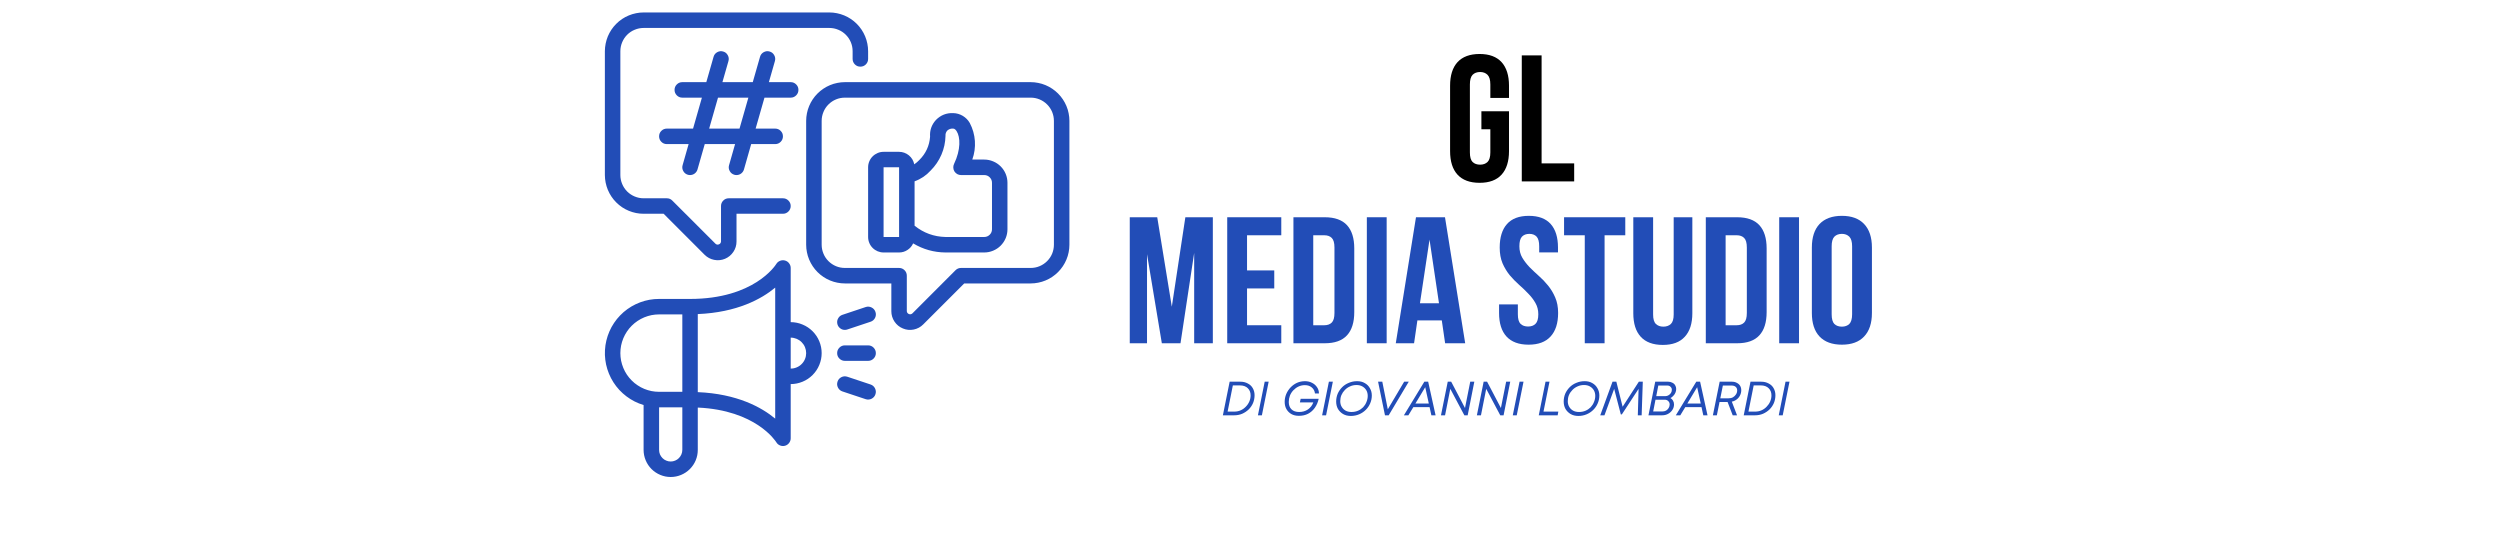 <?xml version="1.0" encoding="UTF-8"?>
<svg xmlns="http://www.w3.org/2000/svg" xmlns:xlink="http://www.w3.org/1999/xlink" width="360" zoomAndPan="magnify" viewBox="0 0 270 67.92" height="80" preserveAspectRatio="xMidYMid meet" version="1.2">
  <defs>
    <clipPath id="a68fe1a1ae">
      <path d="M 56 1.336 L 112.922 1.336 L 112.922 58.504 L 56 58.504 Z M 56 1.336 "></path>
    </clipPath>
  </defs>
  <g id="1f9359b08b">
    <g style="fill:#224db7;fill-opacity:1;">
      <g transform="translate(119.441, 41.966)">
        <path style="stroke:none" d="M 6 -4.469 L 7.656 -15.406 L 11.016 -15.406 L 11.016 0 L 8.734 0 L 8.734 -11.047 L 7.062 0 L 4.781 0 L 2.969 -10.891 L 2.969 0 L 0.859 0 L 0.859 -15.406 L 4.219 -15.406 Z M 6 -4.469 "></path>
      </g>
    </g>
    <g style="fill:#224db7;fill-opacity:1;">
      <g transform="translate(131.341, 41.966)">
        <path style="stroke:none" d="M 3.297 -8.906 L 6.625 -8.906 L 6.625 -6.703 L 3.297 -6.703 L 3.297 -2.203 L 7.484 -2.203 L 7.484 0 L 0.875 0 L 0.875 -15.406 L 7.484 -15.406 L 7.484 -13.203 L 3.297 -13.203 Z M 3.297 -8.906 "></path>
      </g>
    </g>
    <g style="fill:#224db7;fill-opacity:1;">
      <g transform="translate(139.435, 41.966)">
        <path style="stroke:none" d="M 0.875 -15.406 L 4.703 -15.406 C 5.922 -15.406 6.828 -15.082 7.422 -14.438 C 8.016 -13.789 8.312 -12.844 8.312 -11.594 L 8.312 -3.812 C 8.312 -2.562 8.016 -1.613 7.422 -0.969 C 6.828 -0.32 5.922 0 4.703 0 L 0.875 0 Z M 3.297 -13.203 L 3.297 -2.203 L 4.656 -2.203 C 5.039 -2.203 5.344 -2.312 5.562 -2.531 C 5.781 -2.75 5.891 -3.141 5.891 -3.703 L 5.891 -11.703 C 5.891 -12.266 5.781 -12.656 5.562 -12.875 C 5.344 -13.094 5.039 -13.203 4.656 -13.203 Z M 3.297 -13.203 "></path>
      </g>
    </g>
    <g style="fill:#224db7;fill-opacity:1;">
      <g transform="translate(148.41, 41.966)">
        <path style="stroke:none" d="M 0.875 -15.406 L 3.297 -15.406 L 3.297 0 L 0.875 0 Z M 0.875 -15.406 "></path>
      </g>
    </g>
    <g style="fill:#224db7;fill-opacity:1;">
      <g transform="translate(152.589, 41.966)">
        <path style="stroke:none" d="M 8.719 0 L 6.266 0 L 5.859 -2.797 L 2.875 -2.797 L 2.469 0 L 0.234 0 L 2.703 -15.406 L 6.25 -15.406 Z M 3.188 -4.891 L 5.516 -4.891 L 4.359 -12.672 Z M 3.188 -4.891 "></path>
      </g>
    </g>
    <g style="fill:#224db7;fill-opacity:1;">
      <g transform="translate(161.541, 41.966)">
        <path style="stroke:none" d=""></path>
      </g>
    </g>
    <g style="fill:#224db7;fill-opacity:1;">
      <g transform="translate(164.95, 41.966)">
        <path style="stroke:none" d="M 0.578 -11.703 C 0.578 -12.953 0.875 -13.91 1.469 -14.578 C 2.062 -15.242 2.953 -15.578 4.141 -15.578 C 5.328 -15.578 6.219 -15.242 6.812 -14.578 C 7.406 -13.91 7.703 -12.953 7.703 -11.703 L 7.703 -11.109 L 5.406 -11.109 L 5.406 -11.859 C 5.406 -12.41 5.301 -12.801 5.094 -13.031 C 4.883 -13.258 4.586 -13.375 4.203 -13.375 C 3.816 -13.375 3.516 -13.258 3.297 -13.031 C 3.086 -12.801 2.984 -12.41 2.984 -11.859 C 2.984 -11.328 3.102 -10.859 3.344 -10.453 C 3.582 -10.055 3.875 -9.676 4.219 -9.312 C 4.57 -8.957 4.953 -8.598 5.359 -8.234 C 5.766 -7.879 6.141 -7.488 6.484 -7.062 C 6.836 -6.633 7.129 -6.148 7.359 -5.609 C 7.598 -5.066 7.719 -4.43 7.719 -3.703 C 7.719 -2.453 7.41 -1.492 6.797 -0.828 C 6.191 -0.16 5.297 0.172 4.109 0.172 C 2.922 0.172 2.02 -0.16 1.406 -0.828 C 0.801 -1.492 0.5 -2.453 0.5 -3.703 L 0.5 -4.75 L 2.797 -4.75 L 2.797 -3.547 C 2.797 -2.984 2.906 -2.594 3.125 -2.375 C 3.352 -2.156 3.66 -2.047 4.047 -2.047 C 4.43 -2.047 4.734 -2.156 4.953 -2.375 C 5.18 -2.594 5.297 -2.984 5.297 -3.547 C 5.297 -4.066 5.176 -4.531 4.938 -4.938 C 4.707 -5.344 4.414 -5.723 4.062 -6.078 C 3.719 -6.441 3.344 -6.801 2.938 -7.156 C 2.531 -7.52 2.148 -7.91 1.797 -8.328 C 1.453 -8.754 1.16 -9.238 0.922 -9.781 C 0.691 -10.332 0.578 -10.973 0.578 -11.703 Z M 0.578 -11.703 "></path>
      </g>
    </g>
    <g style="fill:#224db7;fill-opacity:1;">
      <g transform="translate(173.177, 41.966)">
        <path style="stroke:none" d="M 0.219 -15.406 L 7.703 -15.406 L 7.703 -13.203 L 5.172 -13.203 L 5.172 0 L 2.75 0 L 2.75 -13.203 L 0.219 -13.203 Z M 0.219 -15.406 "></path>
      </g>
    </g>
    <g style="fill:#224db7;fill-opacity:1;">
      <g transform="translate(181.095, 41.966)">
        <path style="stroke:none" d="M 3.188 -15.406 L 3.188 -3.516 C 3.188 -2.961 3.301 -2.578 3.531 -2.359 C 3.758 -2.141 4.062 -2.031 4.438 -2.031 C 4.82 -2.031 5.129 -2.141 5.359 -2.359 C 5.586 -2.578 5.703 -2.961 5.703 -3.516 L 5.703 -15.406 L 7.984 -15.406 L 7.984 -3.672 C 7.984 -2.422 7.676 -1.461 7.062 -0.797 C 6.457 -0.129 5.562 0.203 4.375 0.203 C 3.188 0.203 2.285 -0.129 1.672 -0.797 C 1.066 -1.461 0.766 -2.422 0.766 -3.672 L 0.766 -15.406 Z M 3.188 -15.406 "></path>
      </g>
    </g>
    <g style="fill:#224db7;fill-opacity:1;">
      <g transform="translate(189.85, 41.966)">
        <path style="stroke:none" d="M 0.875 -15.406 L 4.703 -15.406 C 5.922 -15.406 6.828 -15.082 7.422 -14.438 C 8.016 -13.789 8.312 -12.844 8.312 -11.594 L 8.312 -3.812 C 8.312 -2.562 8.016 -1.613 7.422 -0.969 C 6.828 -0.32 5.922 0 4.703 0 L 0.875 0 Z M 3.297 -13.203 L 3.297 -2.203 L 4.656 -2.203 C 5.039 -2.203 5.344 -2.312 5.562 -2.531 C 5.781 -2.75 5.891 -3.141 5.891 -3.703 L 5.891 -11.703 C 5.891 -12.266 5.781 -12.656 5.562 -12.875 C 5.344 -13.094 5.039 -13.203 4.656 -13.203 Z M 3.297 -13.203 "></path>
      </g>
    </g>
    <g style="fill:#224db7;fill-opacity:1;">
      <g transform="translate(198.824, 41.966)">
        <path style="stroke:none" d="M 0.875 -15.406 L 3.297 -15.406 L 3.297 0 L 0.875 0 Z M 0.875 -15.406 "></path>
      </g>
    </g>
    <g style="fill:#224db7;fill-opacity:1;">
      <g transform="translate(203.003, 41.966)">
        <path style="stroke:none" d="M 3.109 -3.547 C 3.109 -2.984 3.219 -2.586 3.438 -2.359 C 3.664 -2.141 3.973 -2.031 4.359 -2.031 C 4.734 -2.031 5.035 -2.141 5.266 -2.359 C 5.492 -2.586 5.609 -2.984 5.609 -3.547 L 5.609 -11.859 C 5.609 -12.41 5.492 -12.801 5.266 -13.031 C 5.035 -13.258 4.734 -13.375 4.359 -13.375 C 3.973 -13.375 3.664 -13.258 3.438 -13.031 C 3.219 -12.801 3.109 -12.41 3.109 -11.859 Z M 0.688 -11.703 C 0.688 -12.953 1 -13.91 1.625 -14.578 C 2.258 -15.242 3.172 -15.578 4.359 -15.578 C 5.547 -15.578 6.453 -15.242 7.078 -14.578 C 7.711 -13.91 8.031 -12.953 8.031 -11.703 L 8.031 -3.703 C 8.031 -2.453 7.711 -1.492 7.078 -0.828 C 6.453 -0.16 5.547 0.172 4.359 0.172 C 3.172 0.172 2.258 -0.16 1.625 -0.828 C 1 -1.492 0.688 -2.453 0.688 -3.703 Z M 0.688 -11.703 "></path>
      </g>
    </g>
    <g style="fill:#224db7;fill-opacity:1;">
      <g transform="translate(131.434, 50.774)">
        <path style="stroke:none" d="M 2.391 -4.109 C 2.734 -4.109 3.035 -4.035 3.297 -3.891 C 3.566 -3.754 3.77 -3.562 3.906 -3.312 C 4.051 -3.062 4.125 -2.773 4.125 -2.453 C 4.125 -2.117 4.062 -1.801 3.938 -1.5 C 3.812 -1.207 3.633 -0.945 3.406 -0.719 C 3.176 -0.5 2.91 -0.32 2.609 -0.188 C 2.305 -0.062 1.984 0 1.641 0 L 0.25 0 L 1.078 -4.109 Z M 1.656 -0.453 C 1.926 -0.453 2.18 -0.504 2.422 -0.609 C 2.66 -0.711 2.867 -0.859 3.047 -1.047 C 3.234 -1.234 3.379 -1.445 3.484 -1.688 C 3.586 -1.926 3.641 -2.176 3.641 -2.438 C 3.641 -2.801 3.523 -3.094 3.297 -3.312 C 3.066 -3.539 2.75 -3.656 2.344 -3.656 L 1.469 -3.656 L 0.828 -0.453 Z M 1.656 -0.453 "></path>
      </g>
    </g>
    <g style="fill:#224db7;fill-opacity:1;">
      <g transform="translate(135.719, 50.774)">
        <path style="stroke:none" d="M 0.25 0 L 1.078 -4.109 L 1.562 -4.109 L 0.734 0 Z M 0.25 0 "></path>
      </g>
    </g>
    <g style="fill:#224db7;fill-opacity:1;">
      <g transform="translate(137.342, 50.774)">
        <path style="stroke:none" d=""></path>
      </g>
    </g>
    <g style="fill:#224db7;fill-opacity:1;">
      <g transform="translate(138.896, 50.774)">
        <path style="stroke:none" d="M 2.203 -1.578 L 2.297 -2.016 L 4.5 -2.016 C 4.414 -1.609 4.258 -1.242 4.031 -0.922 C 3.812 -0.609 3.535 -0.363 3.203 -0.188 C 2.879 -0.02 2.504 0.062 2.078 0.062 C 1.723 0.062 1.414 -0.008 1.156 -0.156 C 0.906 -0.301 0.707 -0.5 0.562 -0.75 C 0.414 -1.008 0.344 -1.305 0.344 -1.641 C 0.344 -1.973 0.406 -2.289 0.531 -2.594 C 0.664 -2.906 0.844 -3.176 1.062 -3.406 C 1.289 -3.645 1.551 -3.832 1.844 -3.969 C 2.145 -4.102 2.473 -4.172 2.828 -4.172 C 3.148 -4.172 3.438 -4.102 3.688 -3.969 C 3.945 -3.844 4.148 -3.664 4.297 -3.438 C 4.453 -3.219 4.531 -2.961 4.531 -2.672 L 4.047 -2.672 C 4.016 -2.973 3.883 -3.219 3.656 -3.406 C 3.438 -3.594 3.156 -3.688 2.812 -3.688 C 2.531 -3.688 2.27 -3.629 2.031 -3.516 C 1.801 -3.41 1.594 -3.258 1.406 -3.062 C 1.227 -2.875 1.086 -2.656 0.984 -2.406 C 0.891 -2.156 0.844 -1.895 0.844 -1.625 C 0.844 -1.25 0.953 -0.953 1.172 -0.734 C 1.391 -0.516 1.703 -0.406 2.109 -0.406 C 2.523 -0.406 2.883 -0.508 3.188 -0.719 C 3.5 -0.938 3.719 -1.223 3.844 -1.578 Z M 2.203 -1.578 "></path>
      </g>
    </g>
    <g style="fill:#224db7;fill-opacity:1;">
      <g transform="translate(143.567, 50.774)">
        <path style="stroke:none" d="M 0.25 0 L 1.078 -4.109 L 1.562 -4.109 L 0.734 0 Z M 0.25 0 "></path>
      </g>
    </g>
    <g style="fill:#224db7;fill-opacity:1;">
      <g transform="translate(145.19, 50.774)">
        <path style="stroke:none" d="M 2.141 0.078 C 1.773 0.078 1.457 0 1.188 -0.156 C 0.926 -0.312 0.719 -0.52 0.562 -0.781 C 0.414 -1.051 0.344 -1.352 0.344 -1.688 C 0.344 -2.02 0.406 -2.336 0.531 -2.641 C 0.664 -2.941 0.848 -3.207 1.078 -3.438 C 1.305 -3.664 1.578 -3.844 1.891 -3.969 C 2.203 -4.102 2.539 -4.172 2.906 -4.172 C 3.27 -4.172 3.582 -4.094 3.844 -3.938 C 4.113 -3.789 4.32 -3.582 4.469 -3.312 C 4.625 -3.051 4.703 -2.754 4.703 -2.422 C 4.703 -2.078 4.633 -1.754 4.5 -1.453 C 4.375 -1.16 4.195 -0.898 3.969 -0.672 C 3.738 -0.441 3.469 -0.258 3.156 -0.125 C 2.844 0.008 2.504 0.078 2.141 0.078 Z M 2.219 -0.406 C 2.508 -0.406 2.773 -0.457 3.016 -0.562 C 3.254 -0.664 3.461 -0.805 3.641 -0.984 C 3.816 -1.172 3.953 -1.383 4.047 -1.625 C 4.148 -1.863 4.203 -2.113 4.203 -2.375 C 4.203 -2.633 4.145 -2.863 4.031 -3.062 C 3.914 -3.258 3.754 -3.414 3.547 -3.531 C 3.348 -3.645 3.109 -3.703 2.828 -3.703 C 2.535 -3.703 2.27 -3.645 2.031 -3.531 C 1.789 -3.426 1.582 -3.281 1.406 -3.094 C 1.227 -2.914 1.086 -2.707 0.984 -2.469 C 0.891 -2.238 0.844 -1.992 0.844 -1.734 C 0.844 -1.473 0.898 -1.242 1.016 -1.047 C 1.129 -0.848 1.285 -0.691 1.484 -0.578 C 1.691 -0.461 1.938 -0.406 2.219 -0.406 Z M 2.219 -0.406 "></path>
      </g>
    </g>
    <g style="fill:#224db7;fill-opacity:1;">
      <g transform="translate(150.049, 50.774)">
        <path style="stroke:none" d="M 3.797 -4.109 L 4.359 -4.109 L 1.906 0 L 1.453 0 L 0.609 -4.109 L 1.125 -4.109 L 1.797 -0.734 Z M 3.797 -4.109 "></path>
      </g>
    </g>
    <g style="fill:#224db7;fill-opacity:1;">
      <g transform="translate(154.017, 50.774)">
        <path style="stroke:none" d="M 3.156 0 L 2.938 -1 L 0.953 -1 L 0.344 0 L -0.203 0 L 2.297 -4.109 L 2.766 -4.109 L 3.672 0 Z M 2.406 -3.438 L 1.203 -1.438 L 2.844 -1.438 Z M 2.406 -3.438 "></path>
      </g>
    </g>
    <g style="fill:#224db7;fill-opacity:1;">
      <g transform="translate(158.097, 50.774)">
        <path style="stroke:none" d="M 3.828 -4.109 L 4.328 -4.109 L 3.516 0 L 3.109 0 L 1.391 -3.234 L 0.75 0 L 0.25 0 L 1.078 -4.109 L 1.5 -4.109 L 3.188 -0.891 Z M 3.828 -4.109 "></path>
      </g>
    </g>
    <g style="fill:#224db7;fill-opacity:1;">
      <g transform="translate(162.487, 50.774)">
        <path style="stroke:none" d="M 3.828 -4.109 L 4.328 -4.109 L 3.516 0 L 3.109 0 L 1.391 -3.234 L 0.75 0 L 0.25 0 L 1.078 -4.109 L 1.5 -4.109 L 3.188 -0.891 Z M 3.828 -4.109 "></path>
      </g>
    </g>
    <g style="fill:#224db7;fill-opacity:1;">
      <g transform="translate(166.877, 50.774)">
        <path style="stroke:none" d="M 0.25 0 L 1.078 -4.109 L 1.562 -4.109 L 0.734 0 Z M 0.25 0 "></path>
      </g>
    </g>
    <g style="fill:#224db7;fill-opacity:1;">
      <g transform="translate(168.5, 50.774)">
        <path style="stroke:none" d=""></path>
      </g>
    </g>
    <g style="fill:#224db7;fill-opacity:1;">
      <g transform="translate(170.053, 50.774)">
        <path style="stroke:none" d="M 0.828 -0.453 L 2.641 -0.453 L 2.562 0 L 0.25 0 L 1.078 -4.109 L 1.562 -4.109 Z M 0.828 -0.453 "></path>
      </g>
    </g>
    <g style="fill:#224db7;fill-opacity:1;">
      <g transform="translate(173.007, 50.774)">
        <path style="stroke:none" d="M 2.141 0.078 C 1.773 0.078 1.457 0 1.188 -0.156 C 0.926 -0.312 0.719 -0.52 0.562 -0.781 C 0.414 -1.051 0.344 -1.352 0.344 -1.688 C 0.344 -2.02 0.406 -2.336 0.531 -2.641 C 0.664 -2.941 0.848 -3.207 1.078 -3.438 C 1.305 -3.664 1.578 -3.844 1.891 -3.969 C 2.203 -4.102 2.539 -4.172 2.906 -4.172 C 3.27 -4.172 3.582 -4.094 3.844 -3.938 C 4.113 -3.789 4.32 -3.582 4.469 -3.312 C 4.625 -3.051 4.703 -2.754 4.703 -2.422 C 4.703 -2.078 4.633 -1.754 4.5 -1.453 C 4.375 -1.16 4.195 -0.898 3.969 -0.672 C 3.738 -0.441 3.469 -0.258 3.156 -0.125 C 2.844 0.008 2.504 0.078 2.141 0.078 Z M 2.219 -0.406 C 2.508 -0.406 2.773 -0.457 3.016 -0.562 C 3.254 -0.664 3.461 -0.805 3.641 -0.984 C 3.816 -1.172 3.953 -1.383 4.047 -1.625 C 4.148 -1.863 4.203 -2.113 4.203 -2.375 C 4.203 -2.633 4.145 -2.863 4.031 -3.062 C 3.914 -3.258 3.754 -3.414 3.547 -3.531 C 3.348 -3.645 3.109 -3.703 2.828 -3.703 C 2.535 -3.703 2.27 -3.645 2.031 -3.531 C 1.789 -3.426 1.582 -3.281 1.406 -3.094 C 1.227 -2.914 1.086 -2.707 0.984 -2.469 C 0.891 -2.238 0.844 -1.992 0.844 -1.734 C 0.844 -1.473 0.898 -1.242 1.016 -1.047 C 1.129 -0.848 1.285 -0.691 1.484 -0.578 C 1.691 -0.461 1.938 -0.406 2.219 -0.406 Z M 2.219 -0.406 "></path>
      </g>
    </g>
    <g style="fill:#224db7;fill-opacity:1;">
      <g transform="translate(177.866, 50.774)">
        <path style="stroke:none" d="M 4.672 -4.109 L 5.156 -4.109 L 5.016 0 L 4.547 0 L 4.641 -3.234 L 2.594 -0.109 L 2.469 -0.109 L 1.656 -3.234 L 0.469 0 L -0.047 0 L 1.453 -4.109 L 1.922 -4.109 L 2.688 -1.047 Z M 4.672 -4.109 "></path>
      </g>
    </g>
    <g style="fill:#224db7;fill-opacity:1;">
      <g transform="translate(183.464, 50.774)">
        <path style="stroke:none" d="M 2.938 -2.109 C 3.07 -2.035 3.176 -1.93 3.25 -1.797 C 3.332 -1.66 3.375 -1.504 3.375 -1.328 C 3.375 -1.078 3.305 -0.852 3.172 -0.656 C 3.047 -0.457 2.867 -0.297 2.641 -0.172 C 2.422 -0.055 2.18 0 1.922 0 L 0.25 0 L 1.078 -4.109 L 2.672 -4.109 C 2.859 -4.109 3.023 -4.066 3.172 -3.984 C 3.328 -3.91 3.441 -3.805 3.516 -3.672 C 3.598 -3.535 3.641 -3.383 3.641 -3.219 C 3.641 -3.062 3.609 -2.91 3.547 -2.766 C 3.484 -2.617 3.395 -2.488 3.281 -2.375 C 3.176 -2.258 3.062 -2.172 2.938 -2.109 Z M 3.109 -3.125 C 3.109 -3.27 3.055 -3.391 2.953 -3.484 C 2.859 -3.586 2.727 -3.641 2.562 -3.641 L 1.453 -3.641 L 1.203 -2.344 L 2.328 -2.344 C 2.461 -2.344 2.586 -2.379 2.703 -2.453 C 2.828 -2.523 2.926 -2.617 3 -2.734 C 3.07 -2.848 3.109 -2.977 3.109 -3.125 Z M 1.953 -0.469 C 2.117 -0.469 2.27 -0.504 2.406 -0.578 C 2.539 -0.66 2.645 -0.766 2.719 -0.891 C 2.801 -1.023 2.844 -1.172 2.844 -1.328 C 2.844 -1.492 2.785 -1.629 2.672 -1.734 C 2.566 -1.848 2.426 -1.906 2.25 -1.906 L 1.109 -1.906 L 0.828 -0.469 Z M 1.953 -0.469 "></path>
      </g>
    </g>
    <g style="fill:#224db7;fill-opacity:1;">
      <g transform="translate(187.262, 50.774)">
        <path style="stroke:none" d="M 3.156 0 L 2.938 -1 L 0.953 -1 L 0.344 0 L -0.203 0 L 2.297 -4.109 L 2.766 -4.109 L 3.672 0 Z M 2.406 -3.438 L 1.203 -1.438 L 2.844 -1.438 Z M 2.406 -3.438 "></path>
      </g>
    </g>
    <g style="fill:#224db7;fill-opacity:1;">
      <g transform="translate(191.341, 50.774)">
        <path style="stroke:none" d="M 3.719 -3.078 C 3.719 -2.836 3.664 -2.617 3.562 -2.422 C 3.469 -2.234 3.332 -2.07 3.156 -1.938 C 2.977 -1.801 2.781 -1.711 2.562 -1.672 L 3.203 0 L 2.672 0 L 2.047 -1.625 L 1.062 -1.625 L 0.734 0 L 0.25 0 L 1.078 -4.109 L 2.578 -4.109 C 2.805 -4.109 3.004 -4.062 3.172 -3.969 C 3.348 -3.883 3.484 -3.766 3.578 -3.609 C 3.672 -3.453 3.719 -3.273 3.719 -3.078 Z M 2.172 -2.078 C 2.367 -2.078 2.547 -2.117 2.703 -2.203 C 2.859 -2.297 2.984 -2.414 3.078 -2.562 C 3.172 -2.707 3.219 -2.867 3.219 -3.047 C 3.219 -3.234 3.156 -3.379 3.031 -3.484 C 2.914 -3.586 2.742 -3.641 2.516 -3.641 L 1.469 -3.641 L 1.156 -2.078 Z M 2.172 -2.078 "></path>
      </g>
    </g>
    <g style="fill:#224db7;fill-opacity:1;">
      <g transform="translate(195.11, 50.774)">
        <path style="stroke:none" d="M 2.391 -4.109 C 2.734 -4.109 3.035 -4.035 3.297 -3.891 C 3.566 -3.754 3.77 -3.562 3.906 -3.312 C 4.051 -3.062 4.125 -2.773 4.125 -2.453 C 4.125 -2.117 4.062 -1.801 3.938 -1.5 C 3.812 -1.207 3.633 -0.945 3.406 -0.719 C 3.176 -0.5 2.91 -0.32 2.609 -0.188 C 2.305 -0.062 1.984 0 1.641 0 L 0.25 0 L 1.078 -4.109 Z M 1.656 -0.453 C 1.926 -0.453 2.18 -0.504 2.422 -0.609 C 2.66 -0.711 2.867 -0.859 3.047 -1.047 C 3.234 -1.234 3.379 -1.445 3.484 -1.688 C 3.586 -1.926 3.641 -2.176 3.641 -2.438 C 3.641 -2.801 3.523 -3.094 3.297 -3.312 C 3.066 -3.539 2.75 -3.656 2.344 -3.656 L 1.469 -3.656 L 0.828 -0.453 Z M 1.656 -0.453 "></path>
      </g>
    </g>
    <g style="fill:#224db7;fill-opacity:1;">
      <g transform="translate(199.394, 50.774)">
        <path style="stroke:none" d="M 0.25 0 L 1.078 -4.109 L 1.562 -4.109 L 0.734 0 Z M 0.25 0 "></path>
      </g>
    </g>
    <g style="fill:#000000;fill-opacity:1;">
      <g transform="translate(158.774, 22.178)">
        <path style="stroke:none" d="M 4.516 -8.578 L 7.891 -8.578 L 7.891 -3.703 C 7.891 -2.453 7.586 -1.492 6.984 -0.828 C 6.379 -0.16 5.484 0.172 4.297 0.172 C 3.109 0.172 2.207 -0.16 1.594 -0.828 C 0.988 -1.492 0.688 -2.453 0.688 -3.703 L 0.688 -11.703 C 0.688 -12.953 0.988 -13.91 1.594 -14.578 C 2.207 -15.242 3.109 -15.578 4.297 -15.578 C 5.484 -15.578 6.379 -15.242 6.984 -14.578 C 7.586 -13.91 7.891 -12.953 7.891 -11.703 L 7.891 -10.203 L 5.609 -10.203 L 5.609 -11.859 C 5.609 -12.41 5.492 -12.801 5.266 -13.031 C 5.035 -13.258 4.734 -13.375 4.359 -13.375 C 3.973 -13.375 3.664 -13.258 3.438 -13.031 C 3.219 -12.801 3.109 -12.41 3.109 -11.859 L 3.109 -3.547 C 3.109 -2.984 3.219 -2.594 3.438 -2.375 C 3.664 -2.156 3.973 -2.047 4.359 -2.047 C 4.734 -2.047 5.035 -2.156 5.266 -2.375 C 5.492 -2.594 5.609 -2.984 5.609 -3.547 L 5.609 -6.375 L 4.516 -6.375 Z M 4.516 -8.578 "></path>
      </g>
    </g>
    <g style="fill:#000000;fill-opacity:1;">
      <g transform="translate(167.352, 22.178)">
        <path style="stroke:none" d="M 0.875 -15.406 L 3.297 -15.406 L 3.297 -2.203 L 7.281 -2.203 L 7.281 0 L 0.875 0 Z M 0.875 -15.406 "></path>
      </g>
    </g>
    <g clip-rule="nonzero" clip-path="url(#a68fe1a1ae)">
      <path style=" stroke:none;fill-rule:nonzero;fill:#224db7;fill-opacity:1;" d="M 56.129 21.402 L 56.129 6.258 C 56.133 5.945 56.16 5.641 56.223 5.336 C 56.285 5.031 56.375 4.734 56.492 4.445 C 56.613 4.16 56.758 3.887 56.93 3.629 C 57.102 3.371 57.301 3.133 57.52 2.914 C 57.738 2.691 57.977 2.496 58.234 2.324 C 58.492 2.152 58.766 2.004 59.055 1.887 C 59.34 1.77 59.637 1.676 59.941 1.617 C 60.246 1.555 60.551 1.523 60.863 1.523 L 83.578 1.523 C 83.891 1.523 84.199 1.555 84.504 1.617 C 84.809 1.676 85.102 1.77 85.391 1.887 C 85.676 2.004 85.949 2.152 86.207 2.324 C 86.465 2.496 86.703 2.691 86.926 2.914 C 87.145 3.133 87.34 3.371 87.512 3.629 C 87.684 3.887 87.832 4.16 87.949 4.445 C 88.07 4.734 88.16 5.031 88.219 5.336 C 88.281 5.641 88.312 5.945 88.312 6.258 L 88.312 7.203 C 88.312 7.465 88.219 7.688 88.035 7.875 C 87.848 8.059 87.625 8.148 87.363 8.148 C 87.105 8.148 86.879 8.059 86.695 7.875 C 86.512 7.688 86.418 7.465 86.418 7.203 L 86.418 6.258 C 86.418 5.883 86.348 5.52 86.203 5.172 C 86.059 4.824 85.852 4.516 85.586 4.25 C 85.32 3.984 85.012 3.777 84.664 3.637 C 84.316 3.492 83.957 3.418 83.578 3.418 L 60.863 3.418 C 60.488 3.418 60.125 3.492 59.777 3.637 C 59.43 3.777 59.121 3.984 58.855 4.25 C 58.59 4.516 58.387 4.824 58.242 5.172 C 58.098 5.52 58.023 5.883 58.023 6.258 L 58.023 21.402 C 58.023 21.777 58.098 22.141 58.242 22.488 C 58.387 22.836 58.59 23.141 58.855 23.41 C 59.121 23.676 59.43 23.879 59.777 24.023 C 60.125 24.168 60.488 24.242 60.863 24.242 L 63.703 24.242 C 63.965 24.242 64.188 24.332 64.371 24.52 L 69.66 29.805 C 69.785 29.914 69.926 29.934 70.078 29.871 C 70.23 29.809 70.316 29.691 70.328 29.527 L 70.328 25.188 C 70.328 24.926 70.422 24.703 70.605 24.52 C 70.789 24.332 71.012 24.242 71.273 24.242 L 77.898 24.242 C 78.16 24.242 78.383 24.332 78.57 24.52 C 78.754 24.703 78.848 24.926 78.848 25.188 C 78.848 25.449 78.754 25.672 78.57 25.855 C 78.383 26.043 78.16 26.133 77.898 26.133 L 72.223 26.133 L 72.223 29.527 C 72.223 29.988 72.094 30.414 71.836 30.797 C 71.578 31.18 71.238 31.461 70.812 31.641 C 70.383 31.816 69.945 31.859 69.492 31.77 C 69.039 31.68 68.648 31.469 68.32 31.145 L 63.312 26.133 L 60.863 26.133 C 60.551 26.133 60.246 26.102 59.941 26.043 C 59.637 25.98 59.34 25.891 59.055 25.773 C 58.766 25.652 58.492 25.508 58.234 25.336 C 57.977 25.16 57.738 24.965 57.52 24.746 C 57.301 24.527 57.102 24.289 56.93 24.027 C 56.758 23.77 56.613 23.5 56.492 23.211 C 56.375 22.926 56.285 22.629 56.223 22.324 C 56.16 22.02 56.133 21.711 56.129 21.402 Z M 112.922 14.777 L 112.922 29.918 C 112.922 30.23 112.891 30.539 112.828 30.844 C 112.77 31.148 112.68 31.441 112.559 31.73 C 112.441 32.016 112.293 32.289 112.121 32.547 C 111.949 32.805 111.754 33.043 111.531 33.266 C 111.312 33.484 111.074 33.68 110.816 33.852 C 110.559 34.027 110.285 34.172 110 34.289 C 109.711 34.41 109.414 34.5 109.109 34.559 C 108.805 34.621 108.5 34.652 108.188 34.652 L 100.062 34.652 L 95.051 39.66 C 94.727 39.988 94.336 40.195 93.883 40.289 C 93.43 40.379 92.988 40.336 92.562 40.156 C 92.133 39.98 91.793 39.699 91.535 39.316 C 91.281 38.93 91.152 38.508 91.152 38.047 L 91.152 34.652 L 85.473 34.652 C 85.16 34.652 84.855 34.621 84.551 34.559 C 84.246 34.5 83.949 34.41 83.66 34.289 C 83.375 34.172 83.102 34.027 82.844 33.852 C 82.586 33.68 82.348 33.484 82.129 33.266 C 81.906 33.043 81.711 32.805 81.539 32.547 C 81.367 32.289 81.219 32.016 81.102 31.73 C 80.98 31.441 80.891 31.148 80.832 30.844 C 80.77 30.539 80.738 30.23 80.738 29.918 L 80.738 14.777 C 80.738 14.465 80.77 14.156 80.832 13.852 C 80.891 13.547 80.98 13.254 81.102 12.965 C 81.219 12.68 81.367 12.406 81.539 12.148 C 81.711 11.891 81.906 11.652 82.129 11.43 C 82.348 11.211 82.586 11.016 82.844 10.844 C 83.102 10.672 83.375 10.523 83.66 10.406 C 83.949 10.285 84.246 10.195 84.551 10.137 C 84.855 10.074 85.16 10.043 85.473 10.043 L 108.188 10.043 C 108.5 10.043 108.805 10.074 109.109 10.137 C 109.414 10.195 109.711 10.285 110 10.406 C 110.285 10.523 110.559 10.672 110.816 10.844 C 111.074 11.016 111.312 11.211 111.531 11.43 C 111.754 11.652 111.949 11.891 112.121 12.148 C 112.293 12.406 112.441 12.68 112.559 12.965 C 112.68 13.254 112.77 13.547 112.828 13.852 C 112.891 14.156 112.922 14.465 112.922 14.777 Z M 111.027 14.777 C 111.027 14.398 110.953 14.039 110.812 13.691 C 110.668 13.344 110.461 13.035 110.195 12.77 C 109.93 12.504 109.621 12.297 109.273 12.152 C 108.926 12.008 108.566 11.938 108.188 11.938 L 85.473 11.938 C 85.098 11.938 84.734 12.008 84.387 12.152 C 84.039 12.297 83.73 12.504 83.465 12.77 C 83.199 13.035 82.992 13.344 82.852 13.691 C 82.707 14.039 82.633 14.398 82.633 14.777 L 82.633 29.918 C 82.633 30.297 82.707 30.66 82.852 31.008 C 82.992 31.355 83.199 31.66 83.465 31.926 C 83.73 32.191 84.039 32.398 84.387 32.543 C 84.734 32.688 85.098 32.758 85.473 32.758 L 92.098 32.758 C 92.359 32.758 92.582 32.852 92.766 33.035 C 92.953 33.223 93.043 33.445 93.043 33.707 L 93.043 38.047 C 93.059 38.211 93.141 38.324 93.293 38.391 C 93.445 38.453 93.586 38.43 93.715 38.324 L 99 33.035 C 99.184 32.852 99.41 32.758 99.668 32.758 L 108.188 32.758 C 108.566 32.758 108.926 32.688 109.273 32.543 C 109.621 32.398 109.93 32.191 110.195 31.926 C 110.461 31.66 110.668 31.355 110.812 31.008 C 110.953 30.66 111.027 30.297 111.027 29.918 Z M 75.641 11.938 L 74.559 15.723 L 76.953 15.723 C 77.215 15.723 77.438 15.816 77.621 16 C 77.809 16.184 77.898 16.406 77.898 16.668 C 77.898 16.93 77.809 17.152 77.621 17.34 C 77.438 17.523 77.215 17.617 76.953 17.617 L 74.016 17.617 L 73.133 20.715 C 73.074 20.918 72.961 21.082 72.793 21.211 C 72.625 21.336 72.434 21.402 72.223 21.402 C 72.133 21.402 72.047 21.391 71.961 21.367 C 71.711 21.293 71.52 21.145 71.395 20.914 C 71.266 20.688 71.238 20.445 71.312 20.195 L 72.047 17.617 L 68.34 17.617 L 67.453 20.715 C 67.395 20.918 67.281 21.082 67.113 21.211 C 66.945 21.336 66.754 21.402 66.543 21.402 C 66.453 21.402 66.367 21.391 66.281 21.367 C 66.031 21.293 65.844 21.145 65.715 20.914 C 65.59 20.688 65.559 20.445 65.633 20.195 L 66.367 17.617 L 63.703 17.617 C 63.441 17.617 63.219 17.523 63.035 17.34 C 62.848 17.152 62.758 16.93 62.758 16.668 C 62.758 16.406 62.848 16.184 63.035 16 C 63.219 15.816 63.441 15.723 63.703 15.723 L 66.91 15.723 L 67.992 11.938 L 65.598 11.938 C 65.336 11.938 65.109 11.844 64.926 11.66 C 64.742 11.473 64.648 11.25 64.648 10.988 C 64.648 10.727 64.742 10.504 64.926 10.32 C 65.109 10.137 65.336 10.043 65.598 10.043 L 68.531 10.043 L 69.418 6.945 C 69.488 6.695 69.641 6.504 69.867 6.379 C 70.098 6.254 70.336 6.223 70.586 6.297 C 70.84 6.367 71.027 6.516 71.152 6.746 C 71.281 6.973 71.309 7.211 71.238 7.465 L 70.5 10.043 L 74.211 10.043 L 75.098 6.945 C 75.168 6.695 75.32 6.504 75.547 6.379 C 75.777 6.254 76.016 6.223 76.266 6.297 C 76.516 6.367 76.707 6.516 76.832 6.746 C 76.961 6.973 76.988 7.211 76.918 7.465 L 76.18 10.043 L 78.848 10.043 C 79.109 10.043 79.332 10.137 79.516 10.32 C 79.699 10.504 79.793 10.727 79.793 10.988 C 79.793 11.25 79.699 11.473 79.516 11.66 C 79.332 11.844 79.109 11.938 78.848 11.938 Z M 73.672 11.938 L 69.961 11.938 L 68.879 15.723 L 72.59 15.723 Z M 105.348 22.348 L 105.348 28.027 C 105.348 28.402 105.277 28.766 105.133 29.113 C 104.988 29.461 104.781 29.766 104.516 30.035 C 104.25 30.301 103.941 30.504 103.594 30.648 C 103.246 30.793 102.887 30.867 102.508 30.867 L 97.777 30.867 C 96.355 30.855 95.035 30.484 93.816 29.754 C 93.664 30.094 93.43 30.363 93.121 30.562 C 92.809 30.766 92.469 30.867 92.098 30.867 L 90.203 30.867 C 89.953 30.867 89.711 30.816 89.48 30.723 C 89.25 30.625 89.043 30.488 88.867 30.312 C 88.688 30.133 88.551 29.93 88.457 29.699 C 88.359 29.465 88.312 29.223 88.312 28.973 L 88.312 20.453 C 88.312 20.203 88.359 19.961 88.457 19.73 C 88.551 19.5 88.688 19.293 88.867 19.117 C 89.043 18.941 89.25 18.805 89.48 18.707 C 89.711 18.609 89.953 18.562 90.203 18.562 L 92.098 18.562 C 92.316 18.562 92.531 18.598 92.734 18.672 C 92.941 18.746 93.129 18.855 93.297 18.992 C 93.469 19.133 93.609 19.297 93.723 19.484 C 93.832 19.672 93.91 19.875 93.953 20.09 C 94.18 19.934 94.387 19.758 94.574 19.559 C 95.367 18.773 95.801 17.828 95.887 16.723 C 95.832 15.934 96.074 15.246 96.605 14.664 C 97.188 14.074 97.895 13.793 98.723 13.828 C 99.141 13.84 99.531 13.953 99.891 14.168 C 100.246 14.383 100.531 14.668 100.738 15.031 C 101.102 15.723 101.312 16.457 101.367 17.238 C 101.418 18.016 101.312 18.773 101.047 19.508 L 102.508 19.508 C 102.887 19.508 103.246 19.582 103.594 19.727 C 103.941 19.871 104.25 20.074 104.516 20.34 C 104.781 20.605 104.988 20.914 105.133 21.262 C 105.277 21.609 105.348 21.973 105.348 22.348 Z M 92.098 28.973 L 92.098 20.453 L 90.203 20.453 L 90.203 28.973 Z M 103.457 22.348 C 103.457 22.086 103.363 21.863 103.18 21.68 C 102.992 21.492 102.77 21.402 102.508 21.402 L 99.668 21.402 C 99.508 21.402 99.355 21.363 99.211 21.285 C 99.07 21.203 98.957 21.098 98.867 20.961 C 98.781 20.82 98.734 20.672 98.727 20.508 C 98.715 20.348 98.746 20.191 98.816 20.047 C 99.664 18.277 99.59 16.758 99.137 16.043 C 99.062 15.922 98.906 15.723 98.723 15.723 C 98.441 15.699 98.195 15.777 97.984 15.969 C 97.824 16.156 97.754 16.371 97.773 16.617 C 97.754 17.414 97.59 18.18 97.273 18.914 C 96.957 19.648 96.516 20.293 95.949 20.859 C 95.406 21.457 94.754 21.895 93.992 22.168 L 93.992 27.594 C 95.098 28.48 96.359 28.941 97.777 28.973 L 102.508 28.973 C 102.77 28.973 102.992 28.879 103.18 28.695 C 103.363 28.512 103.457 28.289 103.457 28.027 Z M 82.633 43.172 C 82.633 43.672 82.535 44.156 82.344 44.617 C 82.152 45.082 81.879 45.492 81.523 45.848 C 81.168 46.203 80.758 46.477 80.293 46.668 C 79.832 46.859 79.348 46.957 78.848 46.957 L 78.848 53.582 C 78.848 53.793 78.781 53.984 78.652 54.156 C 78.523 54.324 78.359 54.438 78.152 54.496 C 77.949 54.551 77.746 54.539 77.551 54.461 C 77.352 54.383 77.199 54.25 77.09 54.07 C 76.988 53.906 74.562 50.145 67.488 49.828 L 67.488 55 C 67.488 55.441 67.406 55.863 67.238 56.27 C 67.07 56.676 66.828 57.035 66.52 57.344 C 66.207 57.656 65.848 57.895 65.445 58.062 C 65.039 58.23 64.617 58.316 64.176 58.316 C 63.738 58.316 63.312 58.23 62.91 58.062 C 62.504 57.895 62.145 57.656 61.832 57.344 C 61.523 57.035 61.285 56.676 61.117 56.27 C 60.949 55.863 60.863 55.441 60.863 55 L 60.863 49.516 C 60.484 49.406 60.121 49.258 59.766 49.082 C 59.414 48.902 59.082 48.695 58.766 48.457 C 58.453 48.219 58.16 47.957 57.891 47.668 C 57.625 47.379 57.383 47.066 57.172 46.734 C 56.961 46.402 56.777 46.051 56.629 45.688 C 56.477 45.32 56.363 44.945 56.277 44.559 C 56.195 44.176 56.148 43.785 56.133 43.391 C 56.121 42.996 56.145 42.602 56.199 42.211 C 56.258 41.82 56.348 41.441 56.473 41.066 C 56.598 40.691 56.758 40.332 56.945 39.984 C 57.137 39.641 57.355 39.312 57.602 39.004 C 57.852 38.699 58.125 38.418 58.422 38.156 C 58.723 37.898 59.039 37.672 59.379 37.469 C 59.719 37.27 60.074 37.098 60.445 36.961 C 60.812 36.824 61.191 36.719 61.582 36.648 C 61.969 36.578 62.363 36.547 62.758 36.547 L 66.543 36.547 C 74.359 36.547 76.984 32.441 77.09 32.266 C 77.203 32.086 77.359 31.957 77.555 31.883 C 77.754 31.805 77.953 31.797 78.156 31.852 C 78.359 31.91 78.527 32.02 78.652 32.191 C 78.781 32.359 78.848 32.547 78.848 32.758 L 78.848 39.383 C 79.348 39.387 79.832 39.48 80.293 39.676 C 80.758 39.867 81.168 40.141 81.523 40.496 C 81.879 40.852 82.152 41.258 82.344 41.723 C 82.535 42.188 82.633 42.668 82.633 43.172 Z M 62.758 47.902 L 65.598 47.902 L 65.598 38.438 L 62.758 38.438 C 62.445 38.438 62.137 38.469 61.832 38.527 C 61.527 38.59 61.23 38.68 60.945 38.797 C 60.656 38.918 60.387 39.062 60.129 39.234 C 59.867 39.41 59.629 39.605 59.41 39.824 C 59.191 40.043 58.992 40.281 58.82 40.543 C 58.648 40.801 58.504 41.074 58.383 41.359 C 58.266 41.648 58.176 41.941 58.113 42.246 C 58.055 42.551 58.023 42.859 58.023 43.172 C 58.023 43.48 58.055 43.789 58.113 44.094 C 58.176 44.398 58.266 44.695 58.383 44.98 C 58.504 45.27 58.648 45.543 58.82 45.801 C 58.992 46.059 59.191 46.297 59.41 46.516 C 59.629 46.738 59.867 46.934 60.129 47.105 C 60.387 47.277 60.656 47.426 60.945 47.543 C 61.23 47.66 61.527 47.75 61.832 47.812 C 62.137 47.871 62.445 47.902 62.758 47.902 Z M 65.598 55 L 65.598 49.797 L 62.758 49.797 L 62.758 55 C 62.758 55.191 62.793 55.371 62.863 55.547 C 62.938 55.719 63.039 55.871 63.172 56.004 C 63.305 56.141 63.457 56.242 63.633 56.312 C 63.805 56.387 63.988 56.422 64.176 56.422 C 64.363 56.422 64.547 56.387 64.719 56.312 C 64.895 56.242 65.047 56.141 65.18 56.004 C 65.312 55.871 65.414 55.719 65.488 55.547 C 65.559 55.371 65.598 55.191 65.598 55 Z M 76.953 35.164 C 75.285 36.551 72.289 38.199 67.488 38.398 L 67.488 47.941 C 72.289 48.145 75.285 49.789 76.953 51.18 Z M 80.738 43.172 C 80.738 42.918 80.691 42.68 80.594 42.445 C 80.5 42.215 80.363 42.012 80.184 41.832 C 80.008 41.656 79.801 41.52 79.57 41.422 C 79.34 41.328 79.098 41.277 78.848 41.277 L 78.848 45.062 C 79.098 45.062 79.34 45.016 79.57 44.918 C 79.801 44.824 80.008 44.688 80.184 44.508 C 80.363 44.332 80.5 44.125 80.594 43.895 C 80.691 43.664 80.738 43.422 80.738 43.172 Z M 88.312 42.223 L 85.473 42.223 C 85.211 42.223 84.988 42.316 84.805 42.5 C 84.617 42.688 84.527 42.91 84.527 43.172 C 84.527 43.434 84.617 43.656 84.805 43.84 C 84.988 44.023 85.211 44.117 85.473 44.117 L 88.312 44.117 C 88.574 44.117 88.797 44.023 88.98 43.84 C 89.164 43.656 89.258 43.434 89.258 43.172 C 89.258 42.91 89.164 42.688 88.98 42.5 C 88.797 42.316 88.574 42.223 88.312 42.223 Z M 88.609 47.004 L 85.773 46.059 C 85.523 45.977 85.281 45.992 85.047 46.109 C 84.812 46.227 84.656 46.41 84.574 46.656 C 84.488 46.906 84.508 47.145 84.625 47.379 C 84.742 47.613 84.926 47.773 85.172 47.855 L 88.012 48.801 C 88.262 48.883 88.5 48.863 88.734 48.75 C 88.965 48.633 89.125 48.449 89.207 48.203 C 89.289 47.953 89.273 47.715 89.156 47.48 C 89.039 47.246 88.859 47.09 88.609 47.004 Z M 85.473 40.332 C 85.574 40.332 85.676 40.316 85.773 40.281 L 88.609 39.336 C 88.859 39.254 89.043 39.094 89.16 38.863 C 89.277 38.629 89.293 38.387 89.211 38.137 C 89.129 37.891 88.969 37.707 88.734 37.59 C 88.5 37.473 88.262 37.457 88.012 37.539 L 85.172 38.488 C 84.953 38.562 84.781 38.695 84.664 38.895 C 84.543 39.094 84.5 39.309 84.539 39.535 C 84.574 39.766 84.684 39.957 84.859 40.105 C 85.035 40.258 85.238 40.332 85.473 40.332 Z M 85.473 40.332 "></path>
    </g>
  </g>
</svg>
